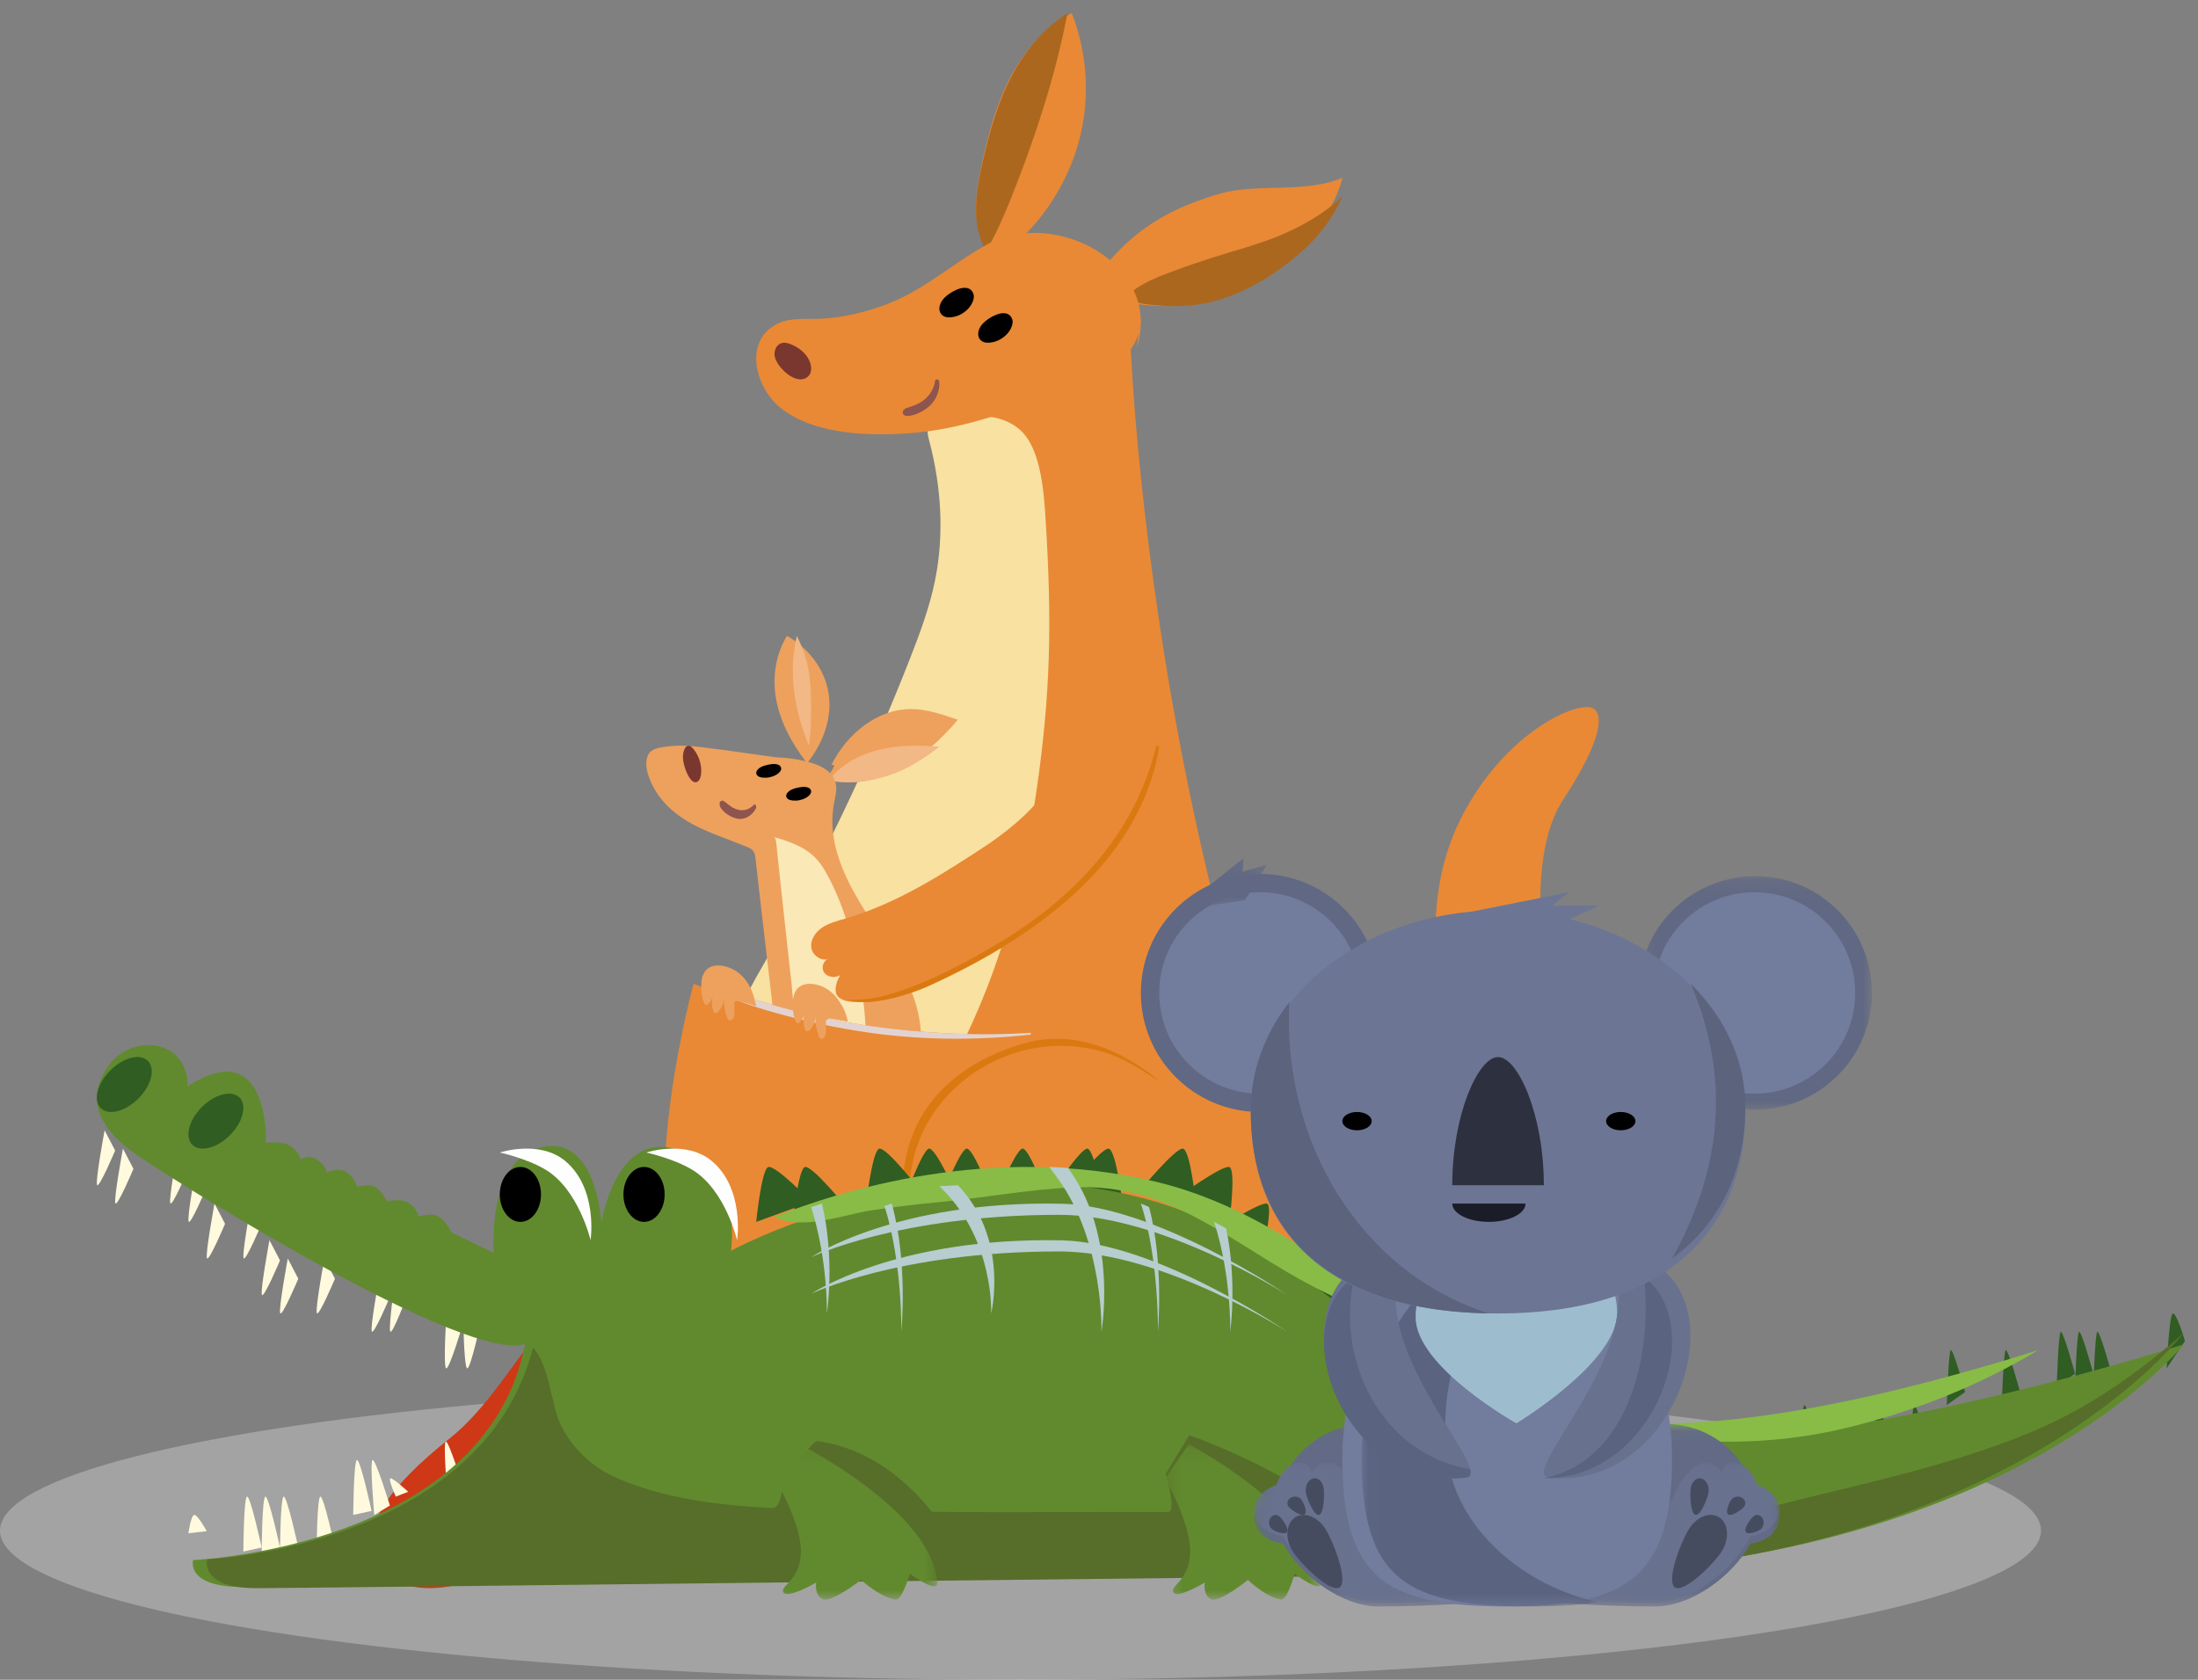 <?xml version="1.0" encoding="UTF-8"?>
<svg width="140px" height="107px" viewBox="0 0 140 107" version="1.1" xmlns="http://www.w3.org/2000/svg" xmlns:xlink="http://www.w3.org/1999/xlink">
    <rect x="0" y="0" width="140" height="107" fill="#808080" stroke="none"/>
    <!-- Generator: Sketch 62 (91390) - https://sketch.com -->
    <title>icon_category_african</title>
    <desc>Created with Sketch.</desc>
    <defs>
        <polygon id="path-1" points="0.374 0.166 10.308 0.166 10.308 10.062 0.374 10.062"></polygon>
        <polygon id="path-3" points="0.018 0.166 10.368 0.166 10.368 10.062 0.018 10.062"></polygon>
        <polygon id="path-5" points="0.201 0.046 15.114 0.046 15.114 11.667 0.201 11.667"></polygon>
        <polygon id="path-7" points="0.201 0.159 15.114 0.159 15.114 9.106 0.201 9.106"></polygon>
        <polygon id="path-9" points="0.086 0.046 15.029 0.046 15.029 11.667 0.086 11.667"></polygon>
        <polygon id="path-11" points="0.086 0.159 15.029 0.159 15.029 9.106 0.086 9.106"></polygon>
        <polygon id="path-13" points="0.063 0.038 15.097 0.038 15.097 23.333 0.063 23.333"></polygon>
        <polygon id="path-15" points="0.194 0.142 15.065 0.142 15.065 15.016 0.194 15.016"></polygon>
        <polygon id="path-17" points="0.079 0.152 5.703 0.152 5.703 3.482 0.079 3.482"></polygon>
    </defs>
    <g id="Website" stroke="none" stroke-width="1" fill="none" fill-rule="evenodd">
        <g id="Desktop-HD-Copy-8" transform="translate(-77, -1856)">
            <g id="COntent" transform="translate(75, 1351)">
                <g id="Group-10" transform="translate(0, 440)">
                    <g id="icon_category_australian" transform="translate(0, 60)">
                        <ellipse id="Oval" fill="#D8D8D8" opacity="0.4" cx="67" cy="102.5" rx="65" ry="9.5"></ellipse>
                        <g id="Group-69" stroke-width="1" transform="translate(70.583, 55.417) scale(-1, 1) translate(-70.583, -55.417) translate(37.333, 5.833)">
                            <path d="M35.681,93.733 C34.112,92.013 32.243,77.062 32.752,72.863 C33.261,68.665 39.63,59.279 47.271,62.49 C54.913,65.701 54.658,70.887 53.002,76.074 C51.346,81.261 43.705,91.757 44.087,92.005 C44.469,92.251 63.318,90.646 65.484,92.251 C67.649,93.857 66.248,94.968 62.299,95.092 C58.351,95.215 38.611,96.944 35.681,93.733" id="Fill-1" fill="#E98935"></path>
                            <path d="M35.681,93.733 C34.112,92.013 32.243,77.062 32.752,72.863 C33.261,68.665 39.63,59.279 47.271,62.49 C54.913,65.701 54.658,70.887 53.002,76.074 C51.346,81.261 43.705,91.757 44.087,92.005 C44.469,92.251 63.318,90.646 65.484,92.251 C67.649,93.857 66.248,94.968 62.299,95.092 C58.351,95.215 38.611,96.944 35.681,93.733" id="Fill-3" fill="#C66C0C"></path>
                            <path d="M32.47,15.249 C32.47,15.249 30.032,15.994 29.844,20.654 C29.656,25.313 28.625,39.385 24.779,55.413 C20.934,71.442 18.026,81.693 13.43,83.65 C8.834,85.607 7.146,79.549 8.647,71.628 C10.148,63.707 11.648,57.091 8.834,51.406 C6.02,45.722 1.143,43.671 0.299,44.324 C-0.545,44.976 0.487,47.399 2.269,50.102 C4.051,52.804 4.332,58.396 2.363,66.037 C0.838,71.951 -1.279,84.378 3.207,90.639 C7.146,96.137 13.43,98.56 21.59,95.485 C29.165,92.63 38.098,82.997 39.505,79.829 C40.912,76.66 40.912,52.711 39.598,43.299 C38.285,33.887 41.099,24.94 41.943,23.263 C42.787,21.586 33.971,14.317 32.47,15.249" id="Fill-5" fill="#E98935"></path>
                            <path d="M42.744,26.218 C40.787,25.674 38.464,25.2 36.909,26.508 C35.538,27.662 35.346,30.471 35.233,32.26 C34.808,39.003 34.948,43.48 35.784,49.332 C36.701,55.757 38.139,60.894 40.787,66.178 C40.987,66.578 41.205,66.988 41.561,67.259 C42.08,67.656 42.787,67.681 43.44,67.662 C47.197,67.558 50.927,66.579 54.252,64.825 C54.473,64.708 54.71,64.569 54.797,64.334 C54.877,64.12 54.811,63.882 54.736,63.667 C54.376,62.632 53.817,61.679 53.272,60.728 C49.662,54.431 46.516,47.867 43.868,41.109 C43.235,39.494 42.628,37.859 42.281,36.159 C41.678,33.207 41.882,30.12 42.655,27.208 C42.721,26.959 42.791,26.692 42.705,26.45 C42.619,26.208 42.304,26.033 42.097,26.186" id="Fill-7" fill="#F8E1A1"></path>
                            <path d="M37.015,14.575 C35.029,12.736 33.621,10.342 33.013,7.772 C32.406,5.203 32.601,2.468 33.568,0 C35.309,0.909 36.616,2.444 37.498,4.132 C38.379,5.821 38.868,7.667 39.276,9.511 C39.679,11.328 39.987,13.325 39.055,14.959 C39.014,15.03 38.967,15.104 38.891,15.141 C38.791,15.19 38.669,15.16 38.561,15.129 C37.814,14.92 37.067,14.71 36.32,14.5" id="Fill-9" fill="#E98935"></path>
                            <path d="M16.353,10.5 C18.539,11.421 21.132,10.921 23.463,11.349 C24.185,11.482 24.879,11.731 25.571,11.978 C28.849,13.149 30.983,15.153 32.667,17.818 C32.64,17.776 29.734,18.495 29.41,18.538 C28.196,18.698 26.956,18.726 25.745,18.523 C23.382,18.125 21.003,16.658 19.238,15.061 C17.889,13.84 16.798,12.283 16.333,10.516" id="Fill-11" fill="#E98935"></path>
                            <path d="M34.491,2.924 C35.129,5.432 35.942,7.902 36.869,10.332 C37.336,11.554 37.807,12.787 38.385,13.968 C38.583,14.373 38.801,14.77 39.02,15.167 C40.008,13.465 39.679,11.391 39.246,9.501 C38.804,7.576 38.277,5.647 37.325,3.883 C36.505,2.364 35.341,0.965 33.833,0 C34.033,0.978 34.245,1.955 34.491,2.924" id="Fill-13" fill="#AB671E"></path>
                            <path d="M29.091,17.31 C28.442,16.935 27.74,16.675 27.039,16.414 C26.243,16.117 25.438,15.846 24.629,15.586 C23.231,15.137 21.794,14.771 20.434,14.216 C19.298,13.752 18.191,13.162 17.209,12.421 C16.903,12.19 16.606,11.939 16.333,11.667 C16.886,12.992 17.786,14.17 18.858,15.133 C20.599,16.698 22.948,18.136 25.28,18.525 C26.476,18.725 27.699,18.697 28.898,18.54 C29.038,18.522 29.668,18.376 30.333,18.222 C29.954,17.874 29.538,17.568 29.091,17.31" id="Fill-15" fill="#AB671E"></path>
                            <path d="M29.246,19.845 C29.303,22.409 33.101,23.657 35.087,24.43 C37.87,25.513 40.717,26.507 43.72,26.748 C46.372,26.961 49.904,26.889 52.093,25.168 C53.694,23.91 54.547,20.902 52.305,19.783 C51.482,19.373 50.411,19.521 49.525,19.472 C48.164,19.396 46.846,19.089 45.566,18.629 C43.018,17.712 41.263,16.007 38.975,14.746 C34.639,12.355 27.764,16.026 29.418,21.271" id="Fill-17" fill="#E98935"></path>
                            <path d="M37.35,19.543 C37.474,19.079 37.933,19.038 38.355,19.206 C38.37,19.212 38.385,19.218 38.401,19.225 C38.79,19.388 39.26,19.699 39.435,20.063 C39.521,20.243 39.564,20.448 39.495,20.64 C39.429,20.826 39.265,20.955 39.057,20.988 C38.859,21.021 38.628,20.98 38.439,20.923 C38.236,20.861 38.04,20.746 37.879,20.618 C37.707,20.48 37.564,20.316 37.464,20.127 C37.373,19.954 37.299,19.734 37.35,19.543 Z M39.821,17.927 C39.944,17.463 40.403,17.423 40.825,17.59 C40.841,17.596 40.856,17.603 40.871,17.609 C41.261,17.773 41.731,18.083 41.905,18.447 C41.992,18.628 42.035,18.833 41.966,19.025 C41.899,19.211 41.735,19.339 41.527,19.373 C41.33,19.406 41.099,19.365 40.909,19.307 C40.707,19.246 40.51,19.13 40.349,19.002 C40.178,18.865 40.034,18.7 39.935,18.511 C39.844,18.339 39.77,18.119 39.821,17.927 Z" id="eyes" fill="#000000"></path>
                            <path d="M52.277,21.152 C52.22,21.099 52.153,21.057 52.076,21.031 C51.872,20.962 51.645,21.019 51.445,21.102 C50.899,21.328 50.383,21.749 50.216,22.318 C50.134,22.594 50.139,22.924 50.347,23.129 C51.067,23.838 52.397,22.531 52.492,21.842 C52.526,21.596 52.453,21.319 52.277,21.152" id="Fill-23" fill="#7A372F"></path>
                            <path d="M42.005,23.481 C41.959,24.063 42.215,24.651 42.623,25.025 C42.851,25.234 43.11,25.387 43.386,25.507 C43.516,25.563 43.646,25.61 43.784,25.634 C43.942,25.662 44.157,25.713 44.283,25.573 C44.343,25.506 44.346,25.417 44.311,25.337 C44.251,25.196 44.075,25.155 43.952,25.112 C43.832,25.069 43.71,25.028 43.59,24.984 C43.361,24.899 43.145,24.777 42.952,24.618 C42.607,24.336 42.335,23.917 42.275,23.441 C42.252,23.264 42.018,23.326 42.005,23.481" id="Fill-25" fill="#8E554E"></path>
                            <path d="M48.881,47.9 C47.85,45.839 45.899,44.337 43.827,44.333 C42.806,44.331 41.811,44.675 40.833,45.014 C41.845,46.272 43.485,47.685 44.749,48.281 C46.013,48.877 47.412,49.161 48.761,48.907 C48.816,48.896 48.873,48.884 48.918,48.846 C49.044,48.742 49.008,48.513 48.923,48.363 C48.839,48.213 48.717,48.079 48.7,47.901" id="Fill-27" fill="#EDA15D"></path>
                            <path d="M50.465,47.833 C49.436,46.553 48.862,45.034 49.029,43.534 C49.195,42.034 50.142,40.568 51.71,39.667 C52.468,40.939 52.65,42.39 52.386,43.775 C52.12,45.159 51.424,46.48 50.503,47.687" id="Fill-29" fill="#EDA15D"></path>
                            <path d="M48.898,48.715 C48.65,48.383 48.308,48.098 47.962,47.857 C47.347,47.429 46.643,47.13 45.905,46.943 C44.633,46.621 43.306,46.623 42,46.735 C42.896,47.435 43.931,48.077 44.794,48.409 C46.069,48.899 47.478,49.132 48.837,48.923 C48.892,48.915 48.95,48.905 48.995,48.874 C48.998,48.872 48.998,48.87 49,48.868 C48.967,48.817 48.935,48.764 48.898,48.715" id="Fill-31" fill="#F2B886"></path>
                            <path d="M50.743,40.425 C50.448,41.161 50.279,41.96 50.218,42.775 C50.158,43.575 50.158,44.394 50.182,45.197 C50.197,45.694 50.236,46.183 50.308,46.667 C50.767,45.569 51.11,44.397 51.256,43.179 C51.397,42.01 51.349,40.798 51.078,39.667 C50.96,39.916 50.846,40.167 50.743,40.425" id="Fill-33" fill="#F2B886"></path>
                            <path d="M60.556,47.26 C60.36,46.835 59.769,46.78 59.364,46.723 C58.619,46.62 57.871,46.673 57.128,46.763 C55.568,46.951 54.013,47.187 52.457,47.402 C51.655,47.432 50.844,47.542 50.086,47.781 C49.462,47.978 48.799,48.337 48.616,49.01 C48.493,49.462 48.636,49.913 48.715,50.357 C48.805,50.863 48.837,51.37 48.803,51.883 C48.728,53.048 48.347,54.183 47.84,55.229 C46.078,58.868 42.63,61.995 43.237,66.37 C43.248,66.445 43.337,66.497 43.408,66.498 C44.791,66.514 46.17,66.424 47.539,66.22 C48.911,66.016 50.37,65.752 51.66,65.229 C52.655,64.825 52.573,63.582 52.687,62.672 C52.867,61.22 53.027,59.766 53.2,58.314 C53.38,56.814 53.549,55.313 53.715,53.811 C53.778,53.243 54.041,53.205 54.531,53.004 C54.816,52.888 55.103,52.779 55.39,52.669 C56.015,52.43 56.642,52.194 57.247,51.907 C58.256,51.43 59.186,50.792 59.849,49.887 C60.304,49.265 60.921,48.047 60.556,47.26" id="Fill-35" fill="#EDA15D"></path>
                            <path d="M50.955,53.06 C50.487,53.293 50.057,53.604 49.714,54.017 C49.312,54.5 49.015,55.11 48.743,55.682 C48.15,56.929 47.738,58.267 47.424,59.621 C46.986,61.507 46.718,63.413 46.667,65.333 C47.933,65.13 49.271,64.866 50.459,64.351 C51.392,63.947 51.315,62.7 51.421,61.786 C51.59,60.331 51.74,58.872 51.903,57.415 C52.07,55.91 52.23,54.405 52.385,52.898 C52.404,52.719 52.443,52.595 52.5,52.5 C51.972,52.647 51.45,52.815 50.955,53.06" id="Fill-37" fill="#FAE8B6"></path>
                            <path d="M50.652,49.292 L50.742,49.297 C50.753,49.298 50.764,49.299 50.775,49.3 C51.057,49.331 51.419,49.426 51.603,49.588 C51.694,49.669 51.763,49.768 51.757,49.876 C51.752,49.981 51.673,50.069 51.547,50.115 C51.427,50.159 51.271,50.17 51.139,50.166 C50.997,50.163 50.848,50.13 50.72,50.087 C50.583,50.04 50.458,49.975 50.357,49.892 C50.264,49.816 50.173,49.713 50.167,49.608 C50.153,49.353 50.439,49.269 50.742,49.297 Z M52.561,47.833 L52.651,47.838 C52.662,47.84 52.673,47.841 52.684,47.842 C52.965,47.872 53.328,47.967 53.512,48.13 C53.603,48.211 53.672,48.31 53.666,48.418 C53.661,48.522 53.582,48.611 53.456,48.657 C53.336,48.701 53.18,48.711 53.048,48.708 C52.906,48.704 52.757,48.672 52.629,48.628 C52.492,48.581 52.367,48.517 52.266,48.433 C52.173,48.357 52.082,48.255 52.076,48.149 C52.063,47.895 52.348,47.811 52.651,47.838 Z" id="eyes2" fill="#000000"></path>
                            <path d="M58.144,46.748 C58.108,46.709 58.068,46.682 58.024,46.672 C57.907,46.644 57.792,46.736 57.695,46.845 C57.428,47.146 57.198,47.62 57.169,48.169 C57.155,48.435 57.194,48.736 57.326,48.887 C57.786,49.41 58.356,47.986 58.333,47.34 C58.325,47.11 58.256,46.87 58.144,46.748" id="Fill-43" fill="#7A372F"></path>
                            <path d="M53.691,50.681 C53.961,51.153 54.4,51.381 54.813,51.325 C55.044,51.294 55.263,51.197 55.475,51.061 C55.575,50.998 55.67,50.926 55.757,50.831 C55.858,50.724 56.002,50.586 56,50.379 C55.999,50.281 55.955,50.212 55.896,50.182 C55.791,50.126 55.674,50.238 55.585,50.306 C55.497,50.373 55.41,50.442 55.321,50.507 C55.153,50.63 54.973,50.715 54.787,50.755 C54.455,50.827 54.093,50.736 53.819,50.432 C53.716,50.319 53.62,50.556 53.691,50.681" id="Fill-45" fill="#8E554E"></path>
                            <path d="M49.465,58.254 C49.031,57.963 48.507,57.831 48.001,57.684 C44.623,56.697 41.692,54.785 38.8,52.884 C37.278,51.811 35.939,50.702 34.871,49.046 C33.754,47.316 33.032,45.323 31.588,43.838 C31.296,43.538 30.946,43.274 30.529,43.193 C29.24,42.944 28.255,44.502 28.086,45.27 C27.961,45.837 27.983,46.373 28.086,46.945 C28.887,51.379 32.125,55.007 36.133,57.953 C39.406,60.359 46.585,64.031 48.374,62.728 C48.787,62.428 48.583,61.722 48.324,61.289 C48.652,61.486 49.141,61.415 49.349,61.102 C49.557,60.787 49.371,60.286 48.992,60.218 C49.459,60.458 50.078,60.053 50.155,59.547 C50.233,59.041 49.9,58.545 49.465,58.254" id="Fill-47" fill="#E98935"></path>
                            <path d="M28.002,46.8 C29.284,54.294 36.169,58.994 42.634,61.949 C43.571,62.378 46.392,63.409 47.833,62.826 C44.819,63.173 39.496,60.017 37.982,59.09 C35.023,57.278 32.336,54.956 30.459,52.007 C29.428,50.39 28.653,48.611 28.207,46.744 C28.175,46.608 27.979,46.667 28.002,46.8" id="Fill-49" fill="#E98935"></path>
                            <path d="M28.002,46.8 C29.284,54.294 36.169,58.994 42.634,61.949 C43.571,62.378 46.392,63.409 47.833,62.826 C44.819,63.173 39.496,60.017 37.982,59.09 C35.023,57.278 32.336,54.956 30.459,52.007 C29.428,50.39 28.653,48.611 28.207,46.744 C28.175,46.608 27.979,46.667 28.002,46.8" id="Fill-51" fill="#DB7911"></path>
                            <path d="M37.885,64.95 C37.885,64.95 42.958,65.397 46.576,64.76 C49.044,64.326 51.691,63.733 53.733,63.148 C56.08,62.474 57.654,61.833 57.654,61.833 C57.654,61.833 61.145,74.507 58.526,80.509 C56.098,86.075 52.839,87.973 47.726,87.403 C42.613,86.834 37.885,83.103 36.542,79.434 C35.2,75.766 37.885,64.95 37.885,64.95" id="Fill-53" fill="#E98935"></path>
                            <path d="M36.22,65.079 C39.724,65.454 43.243,65.428 46.733,64.91 C48.421,64.659 50.098,64.314 51.753,63.872 C52.544,63.661 53.337,63.439 54.114,63.169 C54.735,62.954 55.539,62.693 55.965,62.126 C56.049,62.014 55.974,61.775 55.817,61.847 C55.141,62.155 54.545,62.567 53.832,62.805 C53.043,63.068 52.243,63.294 51.442,63.504 C49.752,63.948 48.039,64.293 46.315,64.536 C42.97,65.006 39.588,65.171 36.22,64.958 C36.148,64.953 36.15,65.072 36.22,65.079" id="Fill-55" fill="#E98935"></path>
                            <path d="M36.22,65.079 C39.724,65.454 43.243,65.428 46.733,64.91 C48.421,64.659 50.098,64.314 51.753,63.872 C52.544,63.661 53.337,63.439 54.114,63.169 C54.735,62.954 55.539,62.693 55.965,62.126 C56.049,62.014 55.974,61.775 55.817,61.847 C55.141,62.155 54.545,62.567 53.832,62.805 C53.043,63.068 52.243,63.294 51.442,63.504 C49.752,63.948 48.039,64.293 46.315,64.536 C42.97,65.006 39.588,65.171 36.22,64.958 C36.148,64.953 36.15,65.072 36.22,65.079" id="Fill-57" fill="#E2D3D1"></path>
                            <path d="M56.733,63.125 C56.769,63.157 56.812,63.186 56.858,63.182 C56.884,63.179 56.906,63.165 56.927,63.148 C56.964,63.09 56.998,63.032 57.025,62.967 C57.155,62.649 57.171,62.209 57.166,61.862 C57.159,61.399 56.995,60.963 56.611,60.778 C56.244,60.602 55.826,60.659 55.455,60.782 C54.974,60.942 54.552,61.274 54.244,61.731 C54.073,61.986 53.932,62.276 53.841,62.582 C53.774,62.806 53.727,63.036 53.667,63.261 C53.825,63.221 54.687,62.915 54.981,62.947 C55.025,62.952 55.06,62.986 55.061,63.039 C55.063,63.216 55.053,63.393 55.054,63.57 C55.055,63.737 55.061,63.931 55.157,64.067 C55.229,64.167 55.333,64.184 55.429,64.152 C55.471,64.102 55.503,64.035 55.526,63.971 C55.659,63.597 55.731,63.193 55.738,62.788 C55.747,63.106 55.88,63.415 56.094,63.614 C56.149,63.665 56.218,63.711 56.286,63.691 C56.365,63.667 56.406,63.566 56.428,63.475 C56.5,63.184 56.502,62.871 56.432,62.58 C56.472,62.795 56.58,62.993 56.733,63.125" id="Fill-59" fill="#EDA15D"></path>
                            <path d="M50.9,64.292 C50.936,64.323 50.979,64.353 51.024,64.349 C51.05,64.346 51.073,64.332 51.094,64.314 C51.13,64.257 51.165,64.199 51.191,64.134 C51.322,63.815 51.337,63.375 51.333,63.028 C51.326,62.565 51.162,62.129 50.778,61.945 C50.412,61.769 49.994,61.826 49.623,61.948 C49.144,62.108 48.722,62.44 48.415,62.897 C48.244,63.152 47.945,63.578 47.833,64.238 C47.991,64.199 48.878,64.074 49.001,64.044 C49.045,64.049 49.23,64.153 49.23,64.206 C49.233,64.383 49.223,64.56 49.224,64.737 C49.224,64.903 49.23,65.098 49.327,65.233 C49.398,65.334 49.502,65.351 49.598,65.318 C49.64,65.269 49.672,65.202 49.695,65.137 C49.828,64.763 49.9,64.36 49.906,63.955 C49.915,64.272 50.049,64.582 50.262,64.781 C50.317,64.832 50.386,64.878 50.454,64.858 C50.533,64.833 50.573,64.733 50.596,64.641 C50.668,64.351 50.669,64.037 50.599,63.747 C50.639,63.962 50.748,64.16 50.9,64.292" id="Fill-61" fill="#EDA15D"></path>
                            <path d="M25.229,97.232 C23.597,95.439 23.52,91.368 23.19,89.148 C22.595,85.15 21.825,80.721 22.331,76.692 C23.098,70.578 29.947,63.085 36.801,65.971 C44.431,69.184 44.176,74.373 42.523,79.563 C40.87,84.753 33.24,95.255 33.622,95.502 C34.003,95.75 52.823,94.143 54.985,95.75 C57.147,97.356 55.748,98.468 51.806,98.592 C47.864,98.715 28.154,100.445 25.229,97.232" id="Fill-63" fill="#E98935"></path>
                            <path d="M28.001,68.047 C29.194,67.275 30.325,66.519 31.728,66.131 C32.971,65.787 34.282,65.703 35.563,65.877 C38.258,66.245 40.722,67.74 42.248,69.903 C44.055,72.463 44.312,75.571 43.439,78.501 C42.675,81.066 41.336,83.403 39.939,85.691 C38.643,87.815 37.29,90.04 35.994,92.164 C35.922,92.281 38.938,88.085 40.199,86.003 C41.661,83.589 43.089,81.118 43.84,78.401 C44.641,75.501 44.569,72.379 42.853,69.815 C41.397,67.64 38.901,66.21 36.298,65.552 C31.801,64.414 27.926,68.095 28.001,68.047" id="Fill-65" fill="#E98935"></path>
                            <path d="M28.001,68.047 C29.194,67.275 30.325,66.519 31.728,66.131 C32.971,65.787 34.282,65.703 35.563,65.877 C38.258,66.245 40.722,67.74 42.248,69.903 C44.055,72.463 44.312,75.571 43.439,78.501 C42.675,81.066 41.336,83.403 39.939,85.691 C38.643,87.815 37.29,90.04 35.994,92.164 C35.922,92.281 38.938,88.085 40.199,86.003 C41.661,83.589 43.089,81.118 43.84,78.401 C44.641,75.501 44.569,72.379 42.853,69.815 C41.397,67.64 38.901,66.21 36.298,65.552 C31.801,64.414 27.926,68.095 28.001,68.047" id="Fill-67" fill="#DB7911"></path>
                        </g>
                        <g id="Group-156" stroke-width="1" transform="translate(8.167, 71.167)">
                            <path d="M18.051,33.656 C19.714,35.907 24.174,35.264 28.013,32.22 C31.852,29.175 32.226,20.205 30.562,17.954 C28.898,15.703 26.341,22.393 22.502,25.437 C18.664,28.482 16.388,31.405 18.051,33.656" id="Fill-1" fill="#CE3817"></path>
                            <path d="M0.015,9.313 C-0.1,9.043 0.496,5.833 0.496,5.833 L1.167,7.12 C1.167,7.12 0.129,9.582 0.015,9.313" id="Fill-3" fill="#FFFADD"></path>
                            <path d="M1.181,10.479 C1.067,10.211 1.663,7 1.663,7 L2.333,8.286 C2.333,8.286 1.296,10.748 1.181,10.479" id="Fill-5" fill="#FFFADD"></path>
                            <path d="M4.681,10.479 C4.567,10.211 5.163,7 5.163,7 L5.833,8.287 C5.833,8.287 4.795,10.748 4.681,10.479" id="Fill-7" fill="#FFFADD"></path>
                            <path d="M5.848,11.646 C5.733,11.376 6.329,8.167 6.329,8.167 L7,9.453 C7,9.453 5.962,11.915 5.848,11.646" id="Fill-9" fill="#FFFADD"></path>
                            <path d="M7.015,13.979 C6.9,13.708 7.496,10.5 7.496,10.5 L8.167,11.787 C8.167,11.787 7.129,14.248 7.015,13.979" id="Fill-11" fill="#FFFADD"></path>
                            <path d="M9.348,13.979 C9.234,13.711 9.829,10.5 9.829,10.5 L10.5,11.787 C10.5,11.787 9.462,14.248 9.348,13.979" id="Fill-13" fill="#FFFADD"></path>
                            <path d="M10.515,16.313 C10.4,16.043 10.996,12.833 10.996,12.833 L11.667,14.12 C11.667,14.12 10.629,16.582 10.515,16.313" id="Fill-15" fill="#FFFADD"></path>
                            <path d="M11.681,17.479 C11.567,17.21 12.162,14 12.162,14 L12.833,15.287 C12.833,15.287 11.795,17.749 11.681,17.479" id="Fill-17" fill="#FFFADD"></path>
                            <path d="M14.015,17.479 C13.9,17.209 14.496,14 14.496,14 L15.167,15.286 C15.167,15.286 14.129,17.748 14.015,17.479" id="Fill-19" fill="#FFFADD"></path>
                            <path d="M17.515,18.646 C17.4,18.377 17.996,15.167 17.996,15.167 L18.667,16.453 C18.667,16.453 17.629,18.915 17.515,18.646" id="Fill-21" fill="#FFFADD"></path>
                            <path d="M18.693,18.654 C18.552,18.434 19.025,15.167 19.025,15.167 L19.833,16.181 C19.833,16.181 18.833,18.875 18.693,18.654" id="Fill-23" fill="#FFFADD"></path>
                            <path d="M22.245,20.995 C22.056,20.844 22.269,17.5 22.269,17.5 L23.333,18.121 C23.333,18.121 22.435,21.145 22.245,20.995" id="Fill-25" fill="#FFFADD"></path>
                            <path d="M23.586,20.998 C23.375,20.894 23.333,17.5 23.333,17.5 L24.5,17.85 C24.5,17.85 23.798,21.101 23.586,20.998" id="Fill-27" fill="#FFFADD"></path>
                            <path d="M6.203,30.334 C5.99,30.371 5.833,31.5 5.833,31.5 L7,31.368 C7,31.368 6.415,30.297 6.203,30.334" id="Fill-29" fill="#FFFADD"></path>
                            <path d="M9.566,29.168 C9.355,29.253 9.333,32.667 9.333,32.667 L10.5,32.41 C10.5,32.41 9.778,29.082 9.566,29.168" id="Fill-31" fill="#FFFADD"></path>
                            <path d="M10.733,29.168 C10.522,29.253 10.5,32.667 10.5,32.667 L11.667,32.41 C11.667,32.41 10.945,29.082 10.733,29.168" id="Fill-33" fill="#FFFADD"></path>
                            <path d="M11.9,29.168 C11.688,29.254 11.667,32.667 11.667,32.667 L12.833,32.412 C12.833,32.412 12.11,29.084 11.9,29.168" id="Fill-35" fill="#FFFADD"></path>
                            <path d="M14.234,29.168 C14.022,29.253 14,32.667 14,32.667 L15.167,32.412 C15.167,32.412 14.444,29.081 14.234,29.168" id="Fill-37" fill="#FFFADD"></path>
                            <path d="M16.566,26.835 C16.356,26.921 16.333,30.333 16.333,30.333 L17.5,30.077 C17.5,30.077 16.778,26.75 16.566,26.835" id="Fill-39" fill="#FFFADD"></path>
                            <path d="M17.557,26.838 C17.381,26.985 17.671,30.333 17.671,30.333 L18.667,29.737 C18.667,29.737 17.733,26.692 17.557,26.838" id="Fill-41" fill="#FFFADD"></path>
                            <path d="M42.748,8.181 C42.327,8.401 42,11.667 42,11.667 L45.5,10.385 C45.5,10.385 43.169,7.961 42.748,8.181" id="Fill-43" fill="#305D22"></path>
                            <path d="M45.081,8.179 C44.66,8.4 44.333,11.667 44.333,11.667 L47.833,10.85 C47.833,10.85 45.503,7.958 45.081,8.179" id="Fill-45" fill="#305D22"></path>
                            <path d="M49.811,7.011 C49.388,7.226 49,10.5 49,10.5 L52.5,9.733 C52.5,9.733 50.235,6.795 49.811,7.011" id="Fill-47" fill="#305D22"></path>
                            <path d="M52.99,7.003 C52.552,7.122 51.333,10.5 51.333,10.5 L54.833,10.084 C54.833,10.084 53.43,6.882 52.99,7.003" id="Fill-49" fill="#305D22"></path>
                            <path d="M55.388,7.003 C54.932,7.12 53.667,10.424 53.667,10.424 L57.167,10.5 C57.167,10.5 55.844,6.886 55.388,7.003" id="Fill-51" fill="#305D22"></path>
                            <path d="M58.947,7.002 C58.49,7.112 57.167,10.364 57.167,10.364 L60.667,10.5 C60.667,10.5 59.407,6.894 58.947,7.002" id="Fill-53" fill="#305D22"></path>
                            <path d="M63.083,7 C62.628,7.003 60.667,9.991 60.667,9.991 L64.167,10.5 C64.167,10.5 63.539,6.997 63.083,7" id="Fill-55" fill="#305D22"></path>
                            <path d="M64.428,7 C63.939,7.004 61.833,9.651 61.833,9.651 L65.333,10.5 C65.333,10.5 64.917,6.998 64.428,7" id="Fill-57" fill="#305D22"></path>
                            <path d="M69.159,7 C68.668,6.994 66.5,9.602 66.5,9.602 L70,10.5 C70,10.5 69.651,7.004 69.159,7" id="Fill-59" fill="#305D22"></path>
                            <path d="M72.131,8.174 C71.68,8.032 68.833,10.099 68.833,10.099 L72.137,11.667 C72.137,11.667 72.583,8.316 72.131,8.174" id="Fill-61" fill="#305D22"></path>
                            <path d="M74.528,10.506 C74.068,10.376 71.167,12.267 71.167,12.267 L74.151,14 C74.151,14 74.989,10.637 74.528,10.506" id="Fill-63" fill="#305D22"></path>
                            <path d="M78.038,12.84 C77.585,12.704 74.667,14.553 74.667,14.553 L77.597,16.333 C77.597,16.333 78.493,12.977 78.038,12.84" id="Fill-65" fill="#305D22"></path>
                            <path d="M79.222,14.016 C78.812,13.817 75.833,15.511 75.833,15.511 L78.776,17.5 C78.776,17.5 79.633,14.215 79.222,14.016" id="Fill-67" fill="#305D22"></path>
                            <path d="M82.75,15.182 C82.336,14.998 79.333,16.567 79.333,16.567 L81.897,18.667 C81.897,18.667 83.165,15.366 82.75,15.182" id="Fill-69" fill="#305D22"></path>
                            <path d="M87.421,17.517 C87.014,17.325 84,18.852 84,18.852 L86.512,21 C86.512,21 87.83,17.71 87.421,17.517" id="Fill-71" fill="#305D22"></path>
                            <path d="M88.466,18.674 C88.017,18.53 85.167,20.592 85.167,20.592 L88.465,22.167 C88.465,22.167 88.918,18.815 88.466,18.674" id="Fill-73" fill="#305D22"></path>
                            <path d="M89.627,19.837 C89.141,19.741 86.333,21.831 86.333,21.831 L89.586,23.333 C89.586,23.333 90.114,19.933 89.627,19.837" id="Fill-75" fill="#305D22"></path>
                            <path d="M92.436,23.333 C91.946,23.335 89.833,25.977 89.833,25.977 L93.333,26.833 C93.333,26.833 92.927,23.332 92.436,23.333" id="Fill-77" fill="#305D22"></path>
                            <path d="M94.77,23.333 C94.281,23.334 92.167,25.978 92.167,25.978 L95.667,26.833 C95.667,26.833 95.26,23.331 94.77,23.333" id="Fill-79" fill="#305D22"></path>
                            <path d="M97.524,23.334 C97.368,23.404 96.833,26.425 96.833,26.425 L98,26.833 C98,26.833 97.681,23.267 97.524,23.334" id="Fill-81" fill="#305D22"></path>
                            <path d="M98.69,24.501 C98.534,24.57 98,27.593 98,27.593 L99.167,28 C99.167,28 98.847,24.433 98.69,24.501" id="Fill-83" fill="#305D22"></path>
                            <path d="M103.122,24.502 C102.974,24.555 102.667,25.667 102.667,25.667 L103.833,25.575 C103.833,25.575 103.27,24.448 103.122,24.502" id="Fill-85" fill="#305D22"></path>
                            <path d="M104.289,24.502 C104.141,24.555 103.833,25.667 103.833,25.667 L105,25.575 C105,25.575 104.437,24.448 104.289,24.502" id="Fill-87" fill="#305D22"></path>
                            <path d="M107.788,24.502 C107.641,24.555 107.333,25.667 107.333,25.667 L108.5,25.574 C108.5,25.574 107.937,24.448 107.788,24.502" id="Fill-89" fill="#305D22"></path>
                            <path d="M108.743,23.346 C108.603,23.569 108.5,26.833 108.5,26.833 L109.667,26.002 C109.667,26.002 108.884,23.124 108.743,23.346" id="Fill-91" fill="#305D22"></path>
                            <path d="M113.41,23.346 C113.27,23.568 113.167,26.833 113.167,26.833 L114.333,26.003 C114.333,26.003 113.55,23.123 113.41,23.346" id="Fill-93" fill="#305D22"></path>
                            <path d="M115.743,23.346 C115.604,23.568 115.5,26.833 115.5,26.833 L116.667,26.002 C116.667,26.002 115.884,23.123 115.743,23.346" id="Fill-95" fill="#305D22"></path>
                            <path d="M118.077,19.846 C117.937,20.07 117.833,23.333 117.833,23.333 L119,22.503 C119,22.503 118.217,19.623 118.077,19.846" id="Fill-97" fill="#305D22"></path>
                            <path d="M121.577,19.846 C121.437,20.068 121.333,23.333 121.333,23.333 L122.5,22.503 C122.5,22.503 121.717,19.623 121.577,19.846" id="Fill-99" fill="#305D22"></path>
                            <path d="M125.077,18.679 C124.937,18.902 124.833,22.167 124.833,22.167 L126,21.335 C126,21.335 125.217,18.456 125.077,18.679" id="Fill-101" fill="#305D22"></path>
                            <path d="M126.244,18.679 C126.104,18.902 126,22.167 126,22.167 L127.167,21.336 C127.167,21.336 126.384,18.455 126.244,18.679" id="Fill-103" fill="#305D22"></path>
                            <path d="M127.41,18.679 C127.27,18.902 127.167,22.167 127.167,22.167 L128.333,21.337 C128.333,21.337 127.55,18.456 127.41,18.679" id="Fill-105" fill="#305D22"></path>
                            <path d="M132.208,17.517 C131.994,17.741 131.833,21 131.833,21 L133,19.253 C133,19.253 132.424,17.296 132.208,17.517" id="Fill-107" fill="#305D22"></path>
                            <path d="M18.691,28.004 C18.554,28.072 19.043,29.167 19.043,29.167 L19.833,28.859 C19.833,28.859 18.829,27.935 18.691,28.004" id="Fill-109" fill="#FFFADD"></path>
                            <path d="M22.223,25.672 C22.047,25.82 22.34,29.167 22.34,29.167 L23.333,28.568 C23.333,28.568 22.399,25.527 22.223,25.672" id="Fill-111" fill="#FFFADD"></path>
                            <g id="Group-115" fill="#618A2E">
                                <path d="M132.944,19.458 C132.944,19.458 121.233,34.139 90.491,34.139 C88.761,34.139 87.871,33.278 87.871,33.278 C87.871,33.278 86.987,34.143 85.477,34.143 C83.969,34.143 11.933,34.928 9.33,34.928 C5.604,34.928 6.136,33.208 6.136,33.208 C6.136,33.208 24.789,32.413 27.276,19.437 C23.719,20.706 6.052,9.793 2.591,7.43 C-0.837,5.095 -0.22,3.01 0.813,1.626 C2.255,-0.302 5.786,-0.028 5.786,3.031 C11.039,-0.372 10.773,6.635 10.773,6.635 C10.773,6.635 11.838,6.466 12.37,6.859 C12.902,7.25 12.972,7.692 12.972,7.692 C12.972,7.692 13.536,7.321 14.068,7.724 C14.6,8.133 14.654,8.509 14.654,8.509 C14.654,8.509 15.447,8.154 15.931,8.509 C16.415,8.867 16.581,9.439 16.581,9.439 C16.581,9.439 17.363,9.205 17.763,9.462 C18.162,9.717 18.502,10.365 18.502,10.365 C18.502,10.365 19.322,10.142 19.854,10.452 C20.387,10.758 20.493,11.329 20.493,11.329 C20.493,11.329 21.318,11.046 21.788,11.334 C22.25,11.623 22.591,12.341 22.591,12.341 L25.284,13.642 C25.284,13.642 24.768,7.424 28.586,6.859 C31.881,6.375 32.135,11.743 32.135,11.743 C32.135,11.743 32.998,6.025 36.761,7 C41.159,8.138 40.419,13.295 40.392,13.507 C40.51,13.447 42.324,12.461 45.269,11.449 C45.455,11.383 45.646,11.318 45.844,11.246 C46.924,10.893 48.132,10.54 49.457,10.223 L49.463,10.223 C49.702,10.169 49.947,10.115 50.192,10.06 C51.566,9.755 53.04,9.505 54.601,9.341 C54.877,9.314 55.159,9.287 55.442,9.264 C57.012,9.134 58.652,9.096 60.344,9.188 C60.659,9.2 60.977,9.222 61.298,9.255 C62.835,9.378 64.406,9.619 65.998,9.994 L66.004,9.994 C66.274,10.06 66.545,10.131 66.823,10.202 C66.865,10.213 66.908,10.223 66.945,10.24 C68.616,10.691 70.171,11.323 71.652,12.08 C71.911,12.211 72.167,12.347 72.422,12.483 C79.934,16.573 85.716,23.558 96.08,25.279 C108.59,27.354 132.944,19.458 132.944,19.458" id="Fill-113"></path>
                            </g>
                            <path d="M49.33,10.934 C50.735,10.729 52.143,10.546 53.558,10.417 C56.468,10.15 59.403,9.576 62.323,9.467 C68.158,9.247 71.86,12.669 76.587,15.304 C79.28,16.804 82.173,18.003 85.167,18.667 C79.213,15.216 74.391,10.803 67.575,9.138 C57.029,6.561 47.143,9.75 43.167,11.347 C44.912,12.254 47.664,11.175 49.33,10.934" id="Fill-116" fill="#88BC46"></path>
                            <path d="M98.96,25.307 C103.087,25.889 107.226,25.791 111.315,24.818 C115.561,23.81 119.763,22.174 123.667,19.833 C115.652,22.365 102.936,25.663 95.045,24.098 C93.611,23.813 92.271,23.398 91,22.892 C93.446,24.381 96.412,24.947 98.96,25.307" id="Fill-118" fill="#88BC46"></path>
                            <path d="M123.392,24.978 C117.436,27.5 110.887,28.632 104.699,30.323 C99.148,31.838 93.944,31.162 88.37,30.172 C84.891,29.557 81.463,29.139 77.936,29.398 C73.707,26.648 69.581,25.255 69.581,25.255 L68.082,27.72 C68.082,27.72 68.815,30.145 68.23,30.144 C63.22,30.133 58.193,30.187 53.177,30.133 C49.735,25.768 45.802,25.633 45.802,25.633 L43.708,27.72 C43.708,27.72 43.774,29.933 42.992,29.893 C39.556,29.719 36.066,29.28 33.066,27.96 C31.584,27.309 30.251,26.083 29.515,24.528 C28.963,23.36 28.784,20.691 27.783,19.681 C24.52,32.368 7.026,33.168 7.026,33.168 C7.026,33.168 6.496,35 10.201,35 C12.786,35 84.397,34.164 85.897,34.164 C87.398,34.164 88.28,33.242 88.28,33.242 C88.28,33.242 89.162,34.155 90.883,34.155 C120.011,34.155 131.945,19.995 133,18.667 C130.078,21.26 126.929,23.481 123.392,24.978" id="Fill-120" fill="#566E29"></path>
                            <path d="M6.43,4.643 C5.703,5.548 5.63,6.555 6.267,6.89 C6.903,7.226 8.01,6.765 8.737,5.858 C9.463,4.953 9.537,3.945 8.9,3.609 C8.262,3.274 7.157,3.735 6.43,4.643" id="Fill-122" fill="#305D22"></path>
                            <path d="M37.917,8.342 C40.023,9.604 40.784,12.833 40.784,12.833 C40.784,12.833 41.273,9.562 39.179,7.797 C37.542,6.417 35,7.248 35,7.248 C35,7.248 36.711,7.62 37.917,8.342" id="Fill-124" fill="#FEFEFE"></path>
                            <path d="M28.583,8.341 C30.69,9.603 31.45,12.833 31.45,12.833 C31.45,12.833 31.939,9.563 29.846,7.797 C28.209,6.417 25.667,7.248 25.667,7.248 C25.667,7.248 27.378,7.619 28.583,8.341" id="Fill-126" fill="#FEFEFE"></path>
                            <path d="M0.597,2.309 C-0.131,3.215 -0.202,4.221 0.435,4.557 C1.07,4.893 2.176,4.431 2.904,3.525 C3.631,2.619 3.703,1.612 3.066,1.276 C2.429,0.941 1.324,1.402 0.597,2.309" id="Fill-128" fill="#305D22"></path>
                            <path d="M34.854,8.167 C35.579,8.167 36.167,8.949 36.167,9.916 C36.167,10.883 35.579,11.667 34.854,11.667 C34.129,11.667 33.542,10.883 33.542,9.916 C33.542,8.949 34.129,8.167 34.854,8.167 Z M26.98,8.167 C27.704,8.167 28.292,8.949 28.292,9.916 C28.292,10.883 27.704,11.667 26.98,11.667 C26.254,11.667 25.667,10.883 25.667,9.916 C25.667,8.949 26.254,8.167 26.98,8.167 Z" id="eyes" fill="#000000"></path>
                            <g id="Group-136" transform="translate(67.667, 25.667)">
                                <mask id="mask-2" fill="white">
                                    <use xlink:href="#path-1"></use>
                                </mask>
                                <g id="Clip-135"></g>
                                <path d="M10.308,9.035 C10.255,9.655 8.625,8.411 8.625,8.411 C8.625,8.411 8.16,10.141 7.738,10.06 C6.717,9.861 5.652,8.802 5.652,8.802 C5.652,8.802 3.834,10.285 3.302,10.031 C2.769,9.776 2.901,8.971 2.901,8.971 C2.901,8.971 1.172,10.031 0.907,9.607 C0.64,9.183 1.971,8.843 1.971,6.979 C1.971,5.116 0.374,2.332 0.374,2.332 L1.881,0.166 C1.881,0.166 10.041,4.417 10.308,9.035" id="Fill-134" fill="#618A2E" mask="url(#mask-2)"></path>
                            </g>
                            <g id="Group-139" transform="translate(43.167, 25.667)">
                                <mask id="mask-4" fill="white">
                                    <use xlink:href="#path-3"></use>
                                </mask>
                                <g id="Clip-138"></g>
                                <path d="M10.368,9.035 C10.314,9.655 8.614,8.411 8.614,8.411 C8.614,8.411 8.131,10.141 7.69,10.06 C6.627,9.861 5.518,8.802 5.518,8.802 C5.518,8.802 3.623,10.285 3.069,10.031 C2.514,9.776 2.652,8.971 2.652,8.971 C2.652,8.971 0.85,10.031 0.572,9.607 C0.295,9.183 1.681,8.843 1.681,6.979 C1.681,5.116 0.018,2.332 0.018,2.332 L1.589,0.166 C1.589,0.166 10.091,4.417 10.368,9.035" id="Fill-137" fill="#618A2E" mask="url(#mask-4)"></path>
                            </g>
                            <path d="M56.965,17.5 C56.965,17.5 57.167,12.907 53.884,9.612 C53.809,9.539 53.743,9.466 53.667,9.397 C54.056,9.374 54.452,9.351 54.848,9.333 C54.938,9.425 55.021,9.516 55.102,9.612 C58.071,13.015 56.965,17.5 56.965,17.5" id="Fill-140" fill="#B7CDD0"></path>
                            <path d="M51.243,18.667 C51.243,18.667 51.318,14.261 50.167,10.654 C50.32,10.603 50.476,10.551 50.632,10.5 C51.68,14.225 51.243,18.667 51.243,18.667" id="Fill-142" fill="#B7CDD0"></path>
                            <path d="M46.498,17.5 C46.498,17.5 46.587,14.192 45.5,10.722 C45.722,10.649 45.952,10.578 46.187,10.5 C47.038,14.097 46.498,17.5 46.498,17.5" id="Fill-144" fill="#B7CDD0"></path>
                            <path d="M63.988,18.667 C63.988,18.667 64.161,12.985 61.216,8.911 C61.028,8.656 60.848,8.41 60.667,8.167 C61.063,8.179 61.465,8.201 61.868,8.235 C62.022,8.455 62.169,8.68 62.316,8.911 C64.974,13.121 63.988,18.667 63.988,18.667" id="Fill-146" fill="#B7CDD0"></path>
                            <path d="M67.587,18.667 C67.587,18.667 67.661,14.027 66.5,10.5 C66.65,10.56 66.8,10.624 66.954,10.688 C66.977,10.697 67.001,10.707 67.021,10.723 C67.98,14.308 67.587,18.667 67.587,18.667" id="Fill-148" fill="#B7CDD0"></path>
                            <path d="M72.191,18.667 C72.191,18.667 72.281,15.139 71.167,11.667 C71.425,11.801 71.678,11.941 71.931,12.081 C72.645,15.459 72.191,18.667 72.191,18.667" id="Fill-150" fill="#B7CDD0"></path>
                            <path d="M61.482,10.511 C67.517,10.645 75.833,16.333 75.833,16.333 C75.833,16.333 67.916,11.217 61.305,11.217 C51.072,11.217 45.5,13.915 45.5,13.915 C45.5,13.915 50.921,10.278 61.482,10.511" id="Fill-152" fill="#B7CDD0"></path>
                            <path d="M61.482,12.844 C67.517,12.977 75.833,18.667 75.833,18.667 C75.833,18.667 67.916,13.549 61.305,13.549 C51.072,13.549 45.5,16.248 45.5,16.248 C45.5,16.248 50.921,12.611 61.482,12.844" id="Fill-154" fill="#B7CDD0"></path>
                        </g>
                        <g id="Group-72" stroke-width="1" transform="translate(74.667, 59.5)">
                            <g id="Group-3" transform="translate(7, 36.167)">
                                <mask id="mask-6" fill="white">
                                    <use xlink:href="#path-5"></use>
                                </mask>
                                <g id="Clip-2"></g>
                                <path d="M1.633,4.593 C3.204,-0.163 7.354,0.048 7.354,0.048 L15.114,11.357 C15.114,11.357 11.71,11.667 8.178,11.667 C5.792,11.667 3.217,9.73 2.063,7.667 C0.635,7.446 0.302,6.59 0.21,6.109 C0.117,5.62 0.75,4.85 1.633,4.593" id="Fill-1" fill="#626A86" mask="url(#mask-6)"></path>
                            </g>
                            <g id="Group-6" transform="translate(7, 38.5)">
                                <mask id="mask-8" fill="white">
                                    <use xlink:href="#path-7"></use>
                                </mask>
                                <g id="Clip-5"></g>
                                <path d="M1.633,1.602 C2.191,-0.19 3.827,-0.123 3.866,0.816 C5.5,-1.357 7.07,2.56 7.07,2.56 L15.114,8.777 C15.114,8.777 11.71,9.106 8.178,9.106 C5.792,9.106 3.217,7.052 2.063,4.863 C0.635,4.628 0.302,3.721 0.21,3.211 C0.117,2.692 0.75,1.875 1.633,1.602" id="Fill-4" fill="#68718E" mask="url(#mask-8)"></path>
                            </g>
                            <g id="Group-9" transform="translate(25.667, 36.167)">
                                <mask id="mask-10" fill="white">
                                    <use xlink:href="#path-9"></use>
                                </mask>
                                <g id="Clip-8"></g>
                                <path d="M13.593,4.593 C12.019,-0.163 7.864,0.048 7.864,0.048 L0.086,11.357 C0.086,11.357 3.497,11.667 7.036,11.667 C9.427,11.667 12.008,9.73 13.163,7.667 C14.594,7.446 14.928,6.59 15.02,6.109 C15.113,5.62 14.478,4.85 13.593,4.593" id="Fill-7" fill="#626A86" mask="url(#mask-10)"></path>
                            </g>
                            <g id="Group-12" transform="translate(25.667, 38.5)">
                                <mask id="mask-12" fill="white">
                                    <use xlink:href="#path-11"></use>
                                </mask>
                                <g id="Clip-11"></g>
                                <path d="M13.593,1.602 C13.034,-0.19 11.396,-0.123 11.357,0.816 C9.72,-1.357 8.146,2.56 8.146,2.56 L0.086,8.777 C0.086,8.777 3.497,9.106 7.036,9.106 C9.427,9.106 12.008,7.052 13.163,4.863 C14.594,4.628 14.928,3.721 15.02,3.211 C15.113,2.692 14.478,1.875 13.593,1.602" id="Fill-10" fill="#68718E" mask="url(#mask-12)"></path>
                            </g>
                            <path d="M33.833,38.413 C33.833,46.096 30.79,47.833 23.333,47.833 C15.642,47.833 12.833,46.096 12.833,38.413 C12.833,30.73 17.534,24.5 23.333,24.5 C29.132,24.5 33.833,30.73 33.833,38.413" id="Fill-13" fill="#727C9D"></path>
                            <g id="Group-17" transform="translate(14, 24.5)">
                                <mask id="mask-14" fill="white">
                                    <use xlink:href="#path-13"></use>
                                </mask>
                                <g id="Clip-16"></g>
                                <path d="M5.511,13.828 C4.819,8.625 6.958,3.753 10.52,0.038 C4.72,0.225 0.063,6.368 0.063,13.925 C0.063,21.598 2.933,23.333 10.789,23.333 C12.431,23.333 13.861,23.253 15.097,23.049 C10.411,22.024 6.126,18.444 5.511,13.828" id="Fill-15" fill="#5A637F" mask="url(#mask-14)"></path>
                            </g>
                            <path d="M30.333,29.137 C30.333,32.303 23.917,36.167 23.917,36.167 C23.917,36.167 17.5,32.573 17.5,29.406 C17.5,26.239 20.373,24.5 23.917,24.5 C27.46,24.5 30.333,25.97 30.333,29.137" id="Fill-18" fill="#9DBDCF"></path>
                            <path d="M20.673,39.626 C13.702,40.337 9.806,31.502 12.553,27.355 C13.819,25.445 16.778,24.652 16.236,27.717 C15.905,33.009 22.522,39.438 20.673,39.626" id="Fill-20" fill="#68718E"></path>
                            <path d="M13.594,26.833 C13.202,27.107 12.836,27.456 12.554,27.863 C9.804,31.839 13.703,40.309 20.677,39.628 C20.978,39.599 21.051,39.407 20.968,39.088 C15.156,38.086 12.386,31.945 13.594,26.833" id="Fill-22" fill="#5A637F"></path>
                            <path d="M25.993,39.626 C32.964,40.337 36.862,31.502 34.113,27.355 C32.848,25.445 29.889,24.652 30.43,27.717 C30.76,33.009 24.145,39.438 25.993,39.626" id="Fill-24" fill="#68718E"></path>
                            <path d="M32.958,27.79 C32.706,27.419 32.387,27.095 32.042,26.833 C32.637,31.95 30.976,38.598 25.667,39.666 C32.088,39.713 35.575,31.651 32.958,27.79" id="Fill-26" fill="#5A637F"></path>
                            <g id="Group-30" transform="translate(31.5, 1.167)">
                                <mask id="mask-16" fill="white">
                                    <use xlink:href="#path-15"></use>
                                </mask>
                                <g id="Clip-29"></g>
                                <path d="M15.066,7.579 C15.066,11.686 11.737,15.016 7.63,15.016 C3.524,15.016 0.194,11.686 0.194,7.579 C0.194,3.472 3.524,0.142 7.63,0.142 C11.737,0.142 15.066,3.472 15.066,7.579" id="Fill-28" fill="#606883" mask="url(#mask-16)"></path>
                            </g>
                            <path d="M45.5,8.75 C45.5,12.295 42.628,15.167 39.084,15.167 C35.539,15.167 32.667,12.295 32.667,8.75 C32.667,5.205 35.539,2.333 39.084,2.333 C42.628,2.333 45.5,5.205 45.5,8.75" id="Fill-31" fill="#727C9D"></path>
                            <path d="M15.167,8.75 C15.167,12.938 11.772,16.333 7.582,16.333 C3.396,16.333 0,12.938 0,8.75 C0,4.562 3.396,1.167 7.582,1.167 C11.772,1.167 15.167,4.562 15.167,8.75" id="Fill-33" fill="#606883"></path>
                            <path d="M14,8.75 C14,12.295 11.128,15.167 7.583,15.167 C4.04,15.167 1.167,12.295 1.167,8.75 C1.167,5.205 4.04,2.333 7.583,2.333 C11.128,2.333 14,5.205 14,8.75" id="Fill-35" fill="#727C9D"></path>
                            <path d="M38.5,16.334 C38.5,23.421 33.936,29.167 22.749,29.167 C11.212,29.167 7,23.421 7,16.334 C7,9.247 14.051,3.5 22.749,3.5 C31.448,3.5 38.5,9.247 38.5,16.334" id="Fill-37" fill="#6C7594"></path>
                            <path d="M9.455,9.333 C7.903,11.333 7,13.697 7,16.236 C7,23.227 11.077,28.919 22.167,29.167 C13.804,26.488 8.999,18.049 9.455,9.333" id="Fill-39" fill="#5B637D"></path>
                            <path d="M35.025,8.167 C37.564,14.091 37.037,19.959 33.833,25.667 C37.054,23.321 38.5,19.866 38.5,16.005 C38.5,13.05 37.2,10.333 35.025,8.167" id="Fill-41" fill="#5B637D"></path>
                            <path d="M19.833,21 C19.833,16.49 21.494,12.833 22.75,12.833 C24.006,12.833 25.667,16.49 25.667,21 L19.833,21 Z" id="Fill-43" fill="#2D313F"></path>
                            <path d="M19.833,22.167 C19.833,22.81 20.877,23.333 22.166,23.333 C23.454,23.333 24.5,22.81 24.5,22.167 L19.833,22.167 Z" id="Fill-45" fill="#1A1D27"></path>
                            <polygon id="Fill-47" fill="#6C7594" points="18.667 4.05 27.282 2.333 26.191 3.191 29.167 3.191 25.992 4.667"></polygon>
                            <g id="Group-51" transform="translate(2.333, 0)">
                                <mask id="mask-18" fill="white">
                                    <use xlink:href="#path-17"></use>
                                </mask>
                                <g id="Clip-50"></g>
                                <polygon id="Fill-49" fill="#606883" mask="url(#mask-18)" points="0.079 3.482 4.212 0.152 4.147 1.027 5.703 0.582 4.302 2.83"></polygon>
                            </g>
                            <path d="M36.976,44.357 C36.464,45.144 34.567,47.022 34.002,46.608 C33.439,46.195 34.422,43.648 34.933,42.86 C35.446,42.075 36.318,41.772 36.882,42.184 C37.445,42.597 37.487,43.57 36.976,44.357" id="Fill-52" fill="#464C5F"></path>
                            <path d="M36.151,40.601 C36.078,41.012 35.622,42.088 35.312,41.994 C35.003,41.899 34.958,40.67 35.03,40.26 C35.104,39.849 35.414,39.592 35.723,39.686 C36.033,39.782 36.225,40.191 36.151,40.601" id="Fill-54" fill="#464C5F"></path>
                            <path d="M38.407,41.498 C38.249,41.687 37.63,42.109 37.414,41.974 C37.198,41.84 37.467,41.199 37.625,41.01 C37.783,40.82 38.086,40.777 38.302,40.912 C38.518,41.046 38.564,41.309 38.407,41.498" id="Fill-56" fill="#464C5F"></path>
                            <path d="M39.477,42.912 C39.285,43.062 38.645,43.301 38.521,43.072 C38.398,42.843 38.838,42.233 39.03,42.082 C39.223,41.931 39.478,41.995 39.601,42.223 C39.725,42.453 39.669,42.761 39.477,42.912" id="Fill-58" fill="#464C5F"></path>
                            <path d="M9.691,44.357 C10.203,45.144 12.101,47.022 12.664,46.608 C13.228,46.195 12.245,43.648 11.733,42.86 C11.221,42.075 10.349,41.772 9.785,42.184 C9.222,42.597 9.179,43.57 9.691,44.357" id="Fill-60" fill="#464C5F"></path>
                            <path d="M10.515,40.601 C10.588,41.012 11.044,42.088 11.354,41.994 C11.664,41.899 11.71,40.67 11.636,40.26 C11.562,39.849 11.253,39.592 10.944,39.686 C10.634,39.782 10.443,40.191 10.515,40.601" id="Fill-62" fill="#464C5F"></path>
                            <path d="M9.427,41.498 C9.584,41.687 10.204,42.109 10.419,41.974 C10.635,41.84 10.366,41.199 10.209,41.01 C10.051,40.82 9.747,40.777 9.532,40.912 C9.315,41.046 9.269,41.309 9.427,41.498" id="Fill-64" fill="#464C5F"></path>
                            <path d="M8.357,42.912 C8.549,43.062 9.189,43.301 9.312,43.072 C9.435,42.843 8.996,42.233 8.804,42.082 C8.611,41.931 8.356,41.995 8.232,42.223 C8.109,42.453 8.165,42.761 8.357,42.912" id="Fill-66" fill="#464C5F"></path>
                            <path d="M13.768,16.333 C14.281,16.333 14.7,16.595 14.7,16.916 C14.7,17.239 14.281,17.5 13.768,17.5 C13.252,17.5 12.833,17.239 12.833,16.916 C12.833,16.595 13.252,16.333 13.768,16.333 Z M30.566,16.333 C31.081,16.333 31.5,16.595 31.5,16.916 C31.5,17.239 31.081,17.5 30.566,17.5 C30.052,17.5 29.633,17.239 29.633,16.916 C29.633,16.595 30.052,16.333 30.566,16.333 Z" id="eyes" fill="#000000"></path>
                        </g>
                    </g>
                </g>
            </g>
        </g>
    </g>
</svg>